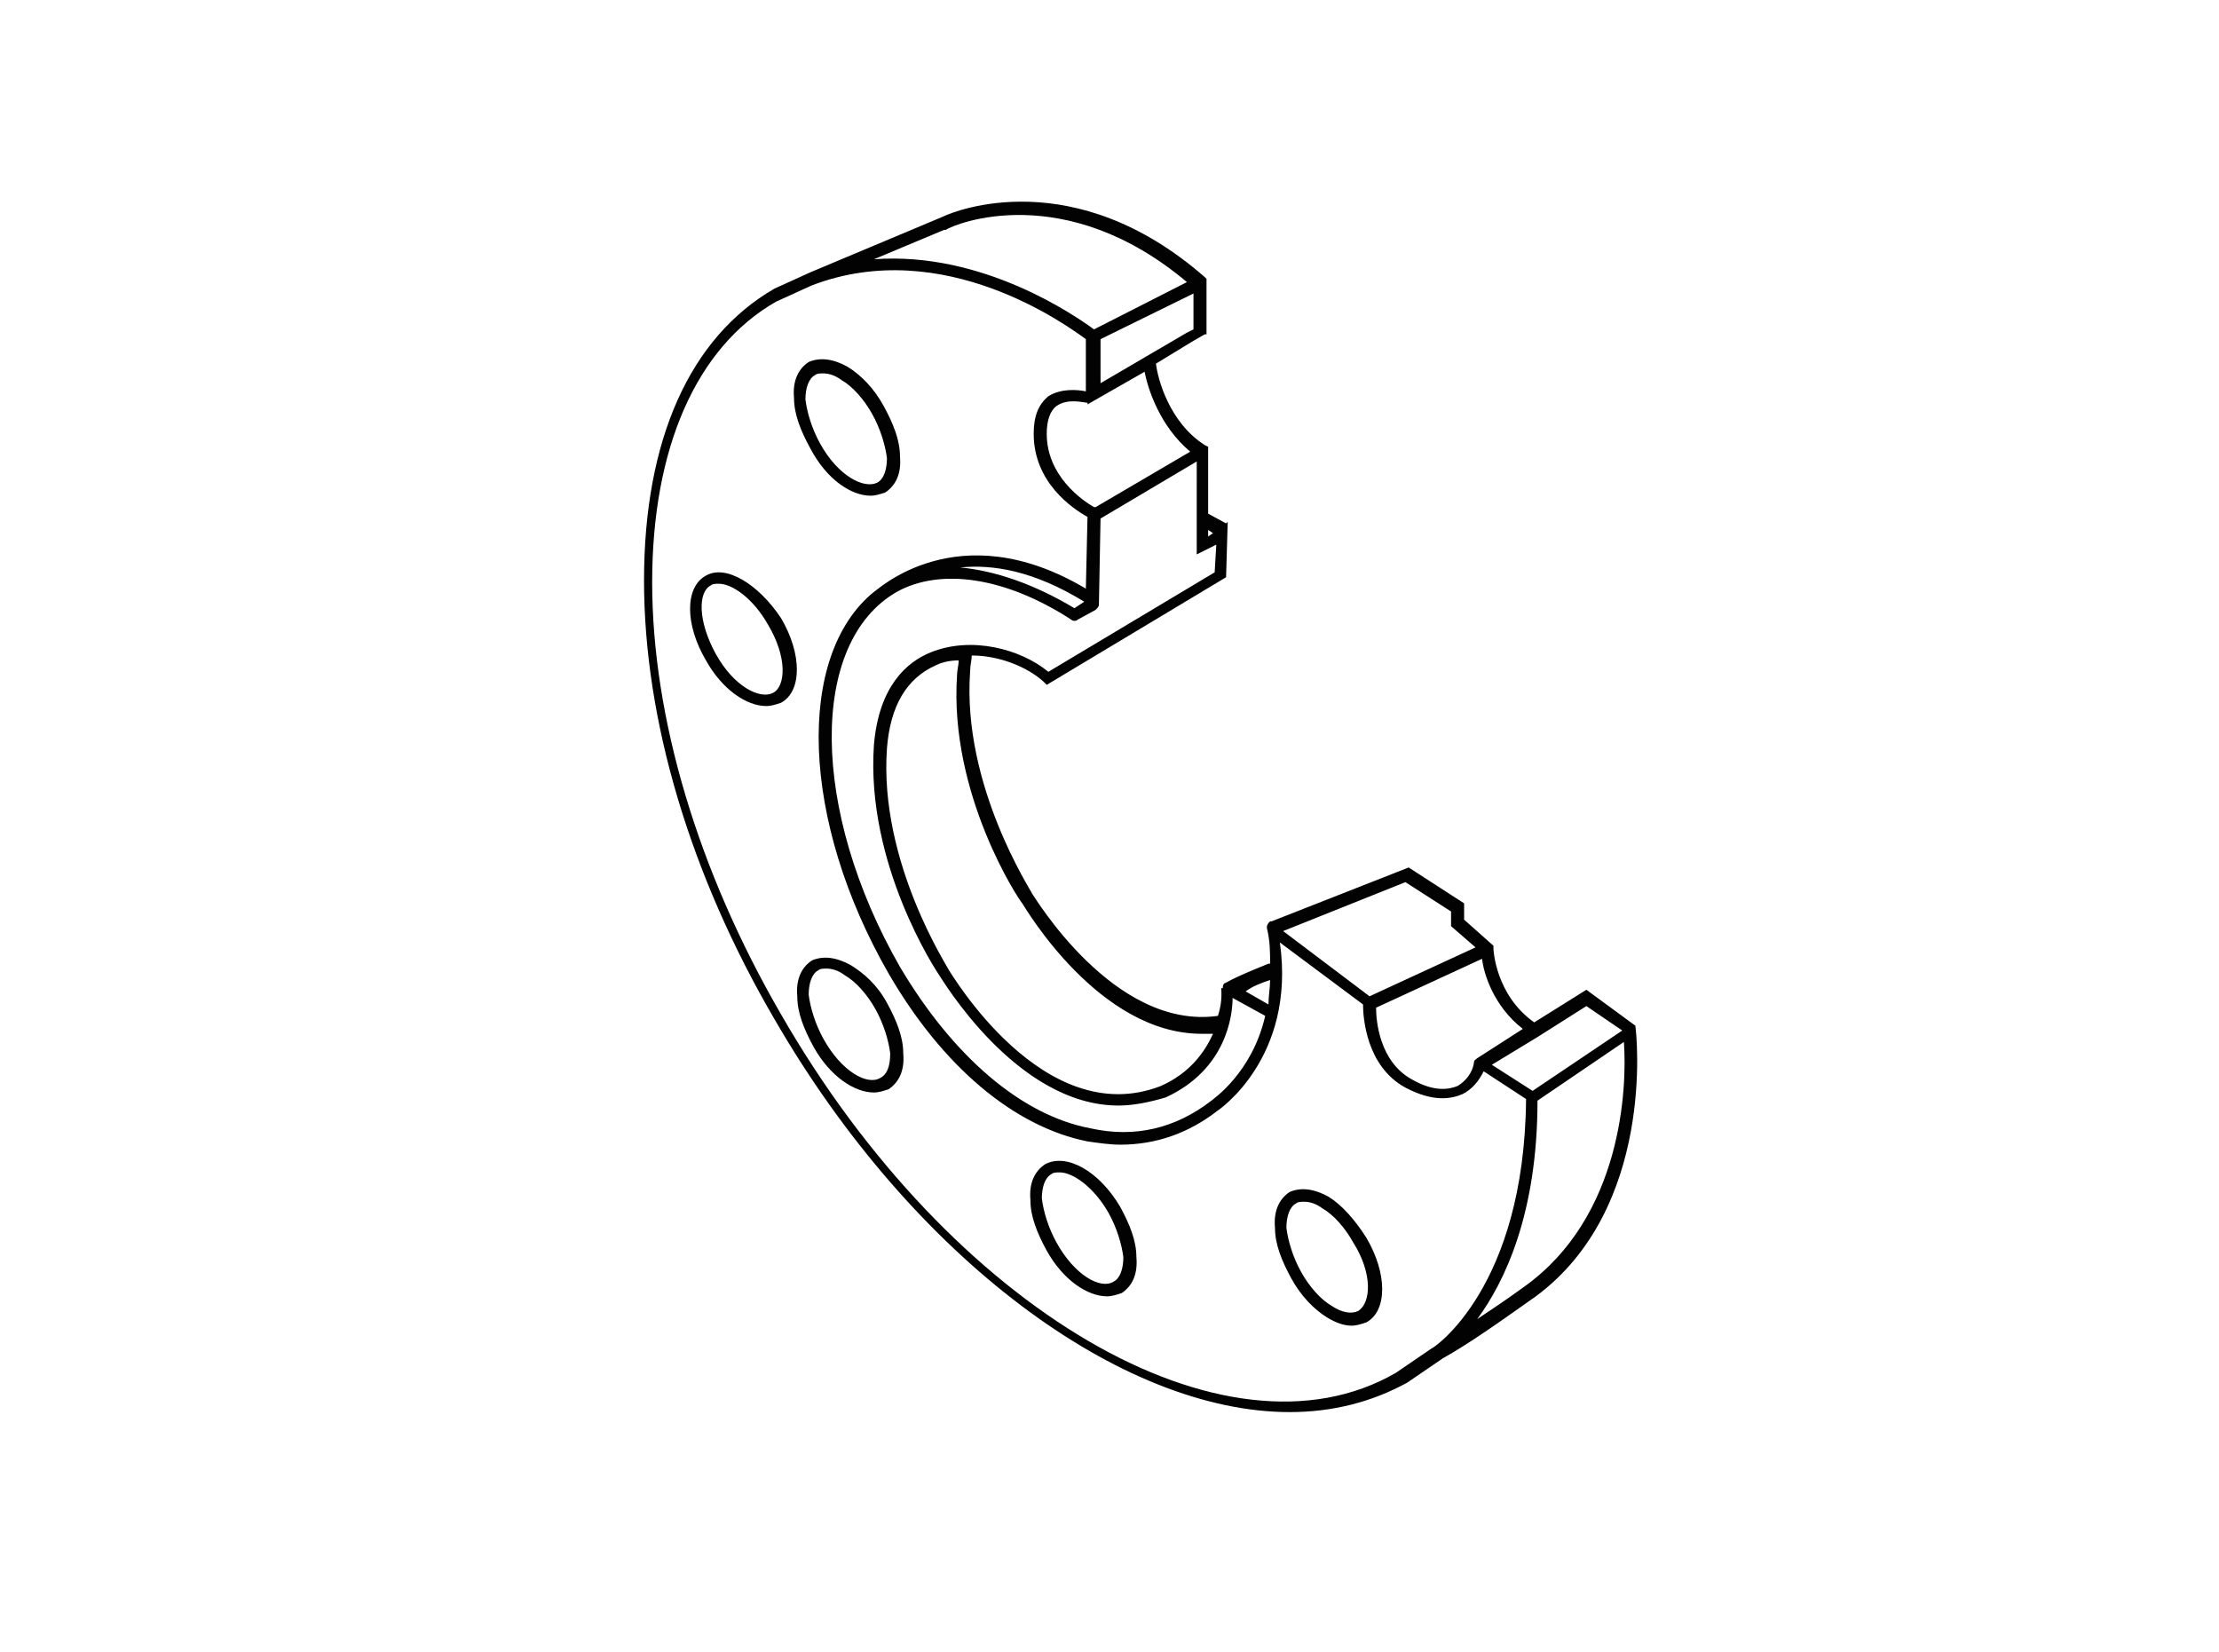 <?xml version="1.0" encoding="utf-8"?>
<svg xmlns="http://www.w3.org/2000/svg" version="1.1" id="Layer_1" x="0" y="0" viewBox="0 0 136.1 101.3">
  <style>.st0{fill:#020203}</style>
  <path class="st0" d="M53.4 30.4c.3 0 .6-.1.9-.2.6-.4 1-1.1.9-2.2 0-1-.4-2-1-3.1S52.8 23 52 22.5c-.9-.5-1.7-.6-2.4-.3-.6.4-1 1.1-.9 2.2 0 1 .4 2 1 3.1 1 1.9 2.5 2.9 3.7 2.9zM50 23c.1-.1.3-.1.5-.1.3 0 .7.1 1.1.4.7.4 1.4 1.2 1.9 2.1.5.9.8 1.9.9 2.7 0 .7-.2 1.3-.6 1.5-.8.4-2.4-.4-3.5-2.4-.5-.9-.8-1.9-.9-2.7 0-.7.2-1.3.6-1.5zM43.3 35.3c-1.3.7-1.3 3 0 5.2 1 1.8 2.5 2.8 3.7 2.8.3 0 .6-.1.9-.2 1.3-.7 1.3-3 0-5.2-1.4-2.1-3.4-3.3-4.6-2.6zm4.1 7.2c-.8.4-2.4-.4-3.5-2.4s-1.1-3.8-.3-4.2c.1-.1.3-.1.5-.1.8 0 2.1.9 3 2.5 1.2 2 1.1 3.8.3 4.2zM52.2 59.2c-.9-.5-1.7-.6-2.4-.3-.6.4-1 1.1-.9 2.2 0 1 .4 2 1 3.1 1 1.8 2.5 2.8 3.7 2.8.3 0 .6-.1.9-.2.6-.4 1-1.1.9-2.2 0-1-.4-2-1-3.1s-1.4-1.8-2.2-2.3zm1.8 6.9c-.8.5-2.4-.4-3.5-2.4-.5-.9-.8-1.9-.9-2.7 0-.7.2-1.3.6-1.5.1-.1.3-.1.5-.1.3 0 .7.1 1.1.4.7.4 1.4 1.2 1.9 2.1s.8 1.9.9 2.7c0 .8-.2 1.3-.6 1.5zM81.5 73.4c-.9-.5-1.7-.6-2.4-.3-.6.4-1 1.1-.9 2.2 0 1 .4 2 1 3.1s1.4 1.9 2.2 2.4c.5.3 1 .5 1.5.5.3 0 .6-.1.9-.2 1.3-.7 1.3-3 0-5.2-.7-1.1-1.5-2-2.3-2.5zm1.8 7c-.4.2-1 .1-1.6-.3-.7-.4-1.4-1.2-1.9-2.1-.5-.9-.8-1.9-.9-2.7 0-.7.2-1.3.6-1.5.1-.1.3-.1.5-.1.3 0 .7.1 1.1.4.7.4 1.4 1.2 1.9 2.1 1.2 1.9 1.1 3.7.3 4.2zM64.1 71.4c-.6.4-1 1.1-.9 2.2 0 1 .4 2 1 3.1 1 1.8 2.5 2.8 3.7 2.8.3 0 .6-.1.9-.2.6-.4 1-1.1.9-2.2 0-1-.4-2-1-3.1-1.3-2.2-3.3-3.3-4.6-2.6zm4.2 7.2c-.8.5-2.4-.4-3.5-2.4-.5-.9-.8-1.9-.9-2.7 0-.7.2-1.3.6-1.5.1-.1.3-.1.5-.1.8 0 2.1.9 3 2.5.5.9.8 1.9.9 2.7 0 .7-.2 1.3-.6 1.5z"/>
  <path class="st0" d="M100.3 62.9l-3-2.2-3.2 2c-2.4-1.7-2.5-4.5-2.5-4.5V58l-1.8-1.6v-1l-3.4-2.2-8.4 3.3h-.1c-.1.1-.2.2-.2.4.2.8.2 1.5.2 2.2h-.1c-2.5 1-2.6 1.2-2.7 1.2-.1.1-.1.2-.1.3h-.1c0 .1.1.8-.2 1.7-6.4.9-11.3-7.4-11.4-7.5 0-.1-4.3-6.6-3.8-13.6 0-.4.1-.7.1-1 1.7 0 3.4.7 4.4 1.6l.2.2 11-6.6.1-3.4-.1.1-1.1-.6v-4.1l-.2-.1c-2.2-1.4-2.9-4.1-3-5l2.3-1.4.7-.4h.1v-3.4l-.1-.1c-8-7-15.3-4.1-16.1-3.7l-8.1 3.4-2.2 1c-5.2 3-8 9.3-8 17.9 0 8.5 2.8 18 8 26.9C56 77.2 68.8 86.6 79.1 86.6c2.6 0 5-.6 7.2-1.8l2.2-1.5c1.6-.9 3.3-2.1 5.7-3.8 7.3-5.4 6.2-16 6.1-16.6zm-.8.3L94 66.9l-2.5-1.6 2.8-1.7 3-1.9 2.2 1.5zm-6.1-.1l-2.8 1.8c-.1.1-.2.1-.2.3-.1.6-.5 1.1-1 1.4-.5.2-1.4.4-2.8-.4-2-1.1-2.2-3.6-2.2-4.4l6.5-3c.1.9.7 2.9 2.5 4.3zM89 55.9v.9l1.5 1.3-6.5 3-5.3-4 7.5-3 2.8 1.8zm-11.1 4.2c0 .5-.1 1-.1 1.5l-1.4-.8c.4-.3.9-.5 1.5-.7zm-15.2-4.7c.2.3 4.7 8 11 8h.7c-.5 1.1-1.4 2.4-3.2 3.2-7.2 2.8-12.9-7-13-7.1 0-.1-4.3-6.6-3.8-13.6.2-2.6 1.2-4.3 3-5.1.4-.2.9-.3 1.4-.3 0 .3-.1.6-.1.9-.5 7.3 3.8 13.8 4 14zm11.8-20.3l-10.2 6.1c-1.7-1.4-4.7-2.2-7.2-1.2-1.5.6-3.2 2.1-3.5 5.7-.5 7.3 3.8 13.8 4 14.1.1.1 4.7 8 11 8 .9 0 1.9-.2 2.9-.5 3.7-1.7 4.1-5 4.1-6.1l2 1.1c-.8 3.5-3.2 5.1-3.3 5.2-2.2 1.7-4.7 2.3-7.4 1.7-4.3-.8-8.5-4.5-11.7-9.9-5.5-9.6-5.6-19.9-.2-23 2.7-1.5 6.7-.9 10.7 1.7.1.1.3.1.4 0l1.1-.6c.1-.1.2-.2.2-.3l.1-5.3 5.9-3.5V34l1.2-.6-.1 1.7zm-15.6-.3c2-.2 4.5.2 7.6 2.1l-.6.4c-2.5-1.5-4.9-2.3-7-2.5zm15.5-2.1l-.3.2v-.4l.3.2zm-1.4-5l-5.8 3.4h-.1c-.7-.4-2.9-1.9-2.9-4.5 0-.8.2-1.4.6-1.7.7-.5 1.7-.2 1.9-.2v.1l3.5-2c.2 1 .9 3.3 2.8 4.9zm-.2-7.3l-5.3 3.1v-2.7l5.7-2.8v2.2l-.4.2zm0-3.1l-5.7 2.9c-1.1-.8-6.8-4.8-13.5-4.3l4.3-1.8h.1c.6-.4 7.3-3.1 14.8 3.2zm15 65.4l-2.2 1.5c-10.4 6-27.3-3.9-37.7-22C42.8 53.4 40 44 40 35.7c0-8.2 2.7-14.4 7.6-17.2l2.2-1c8.1-3.1 15.7 2.5 16.8 3.3V24c-.5-.1-1.5-.2-2.3.3-.6.5-.9 1.2-.9 2.3 0 3 2.4 4.6 3.3 5.1l-.1 4.4c-7.9-4.7-12.9.2-13 .2-4.8 3.9-4.5 14 .9 23.4 3.3 5.7 7.7 9.4 12.2 10.3.7.1 1.4.2 2 .2 2.2 0 4.2-.7 6-2.1 0 0 4.8-3.2 3.8-10.3l5.1 3.8c0 .8.2 3.8 2.6 5.1 1.7.9 2.8.7 3.5.4.6-.3 1-.8 1.3-1.4l2.6 1.7c-.1 11.6-5.7 15.3-5.8 15.3zm5.7-3.8c-1.1.8-2 1.4-2.9 2 1.7-2.3 3.7-6.5 3.7-13.4l5.3-3.6c.2 2.8-.1 10.7-6.1 15z"/>
</svg>
